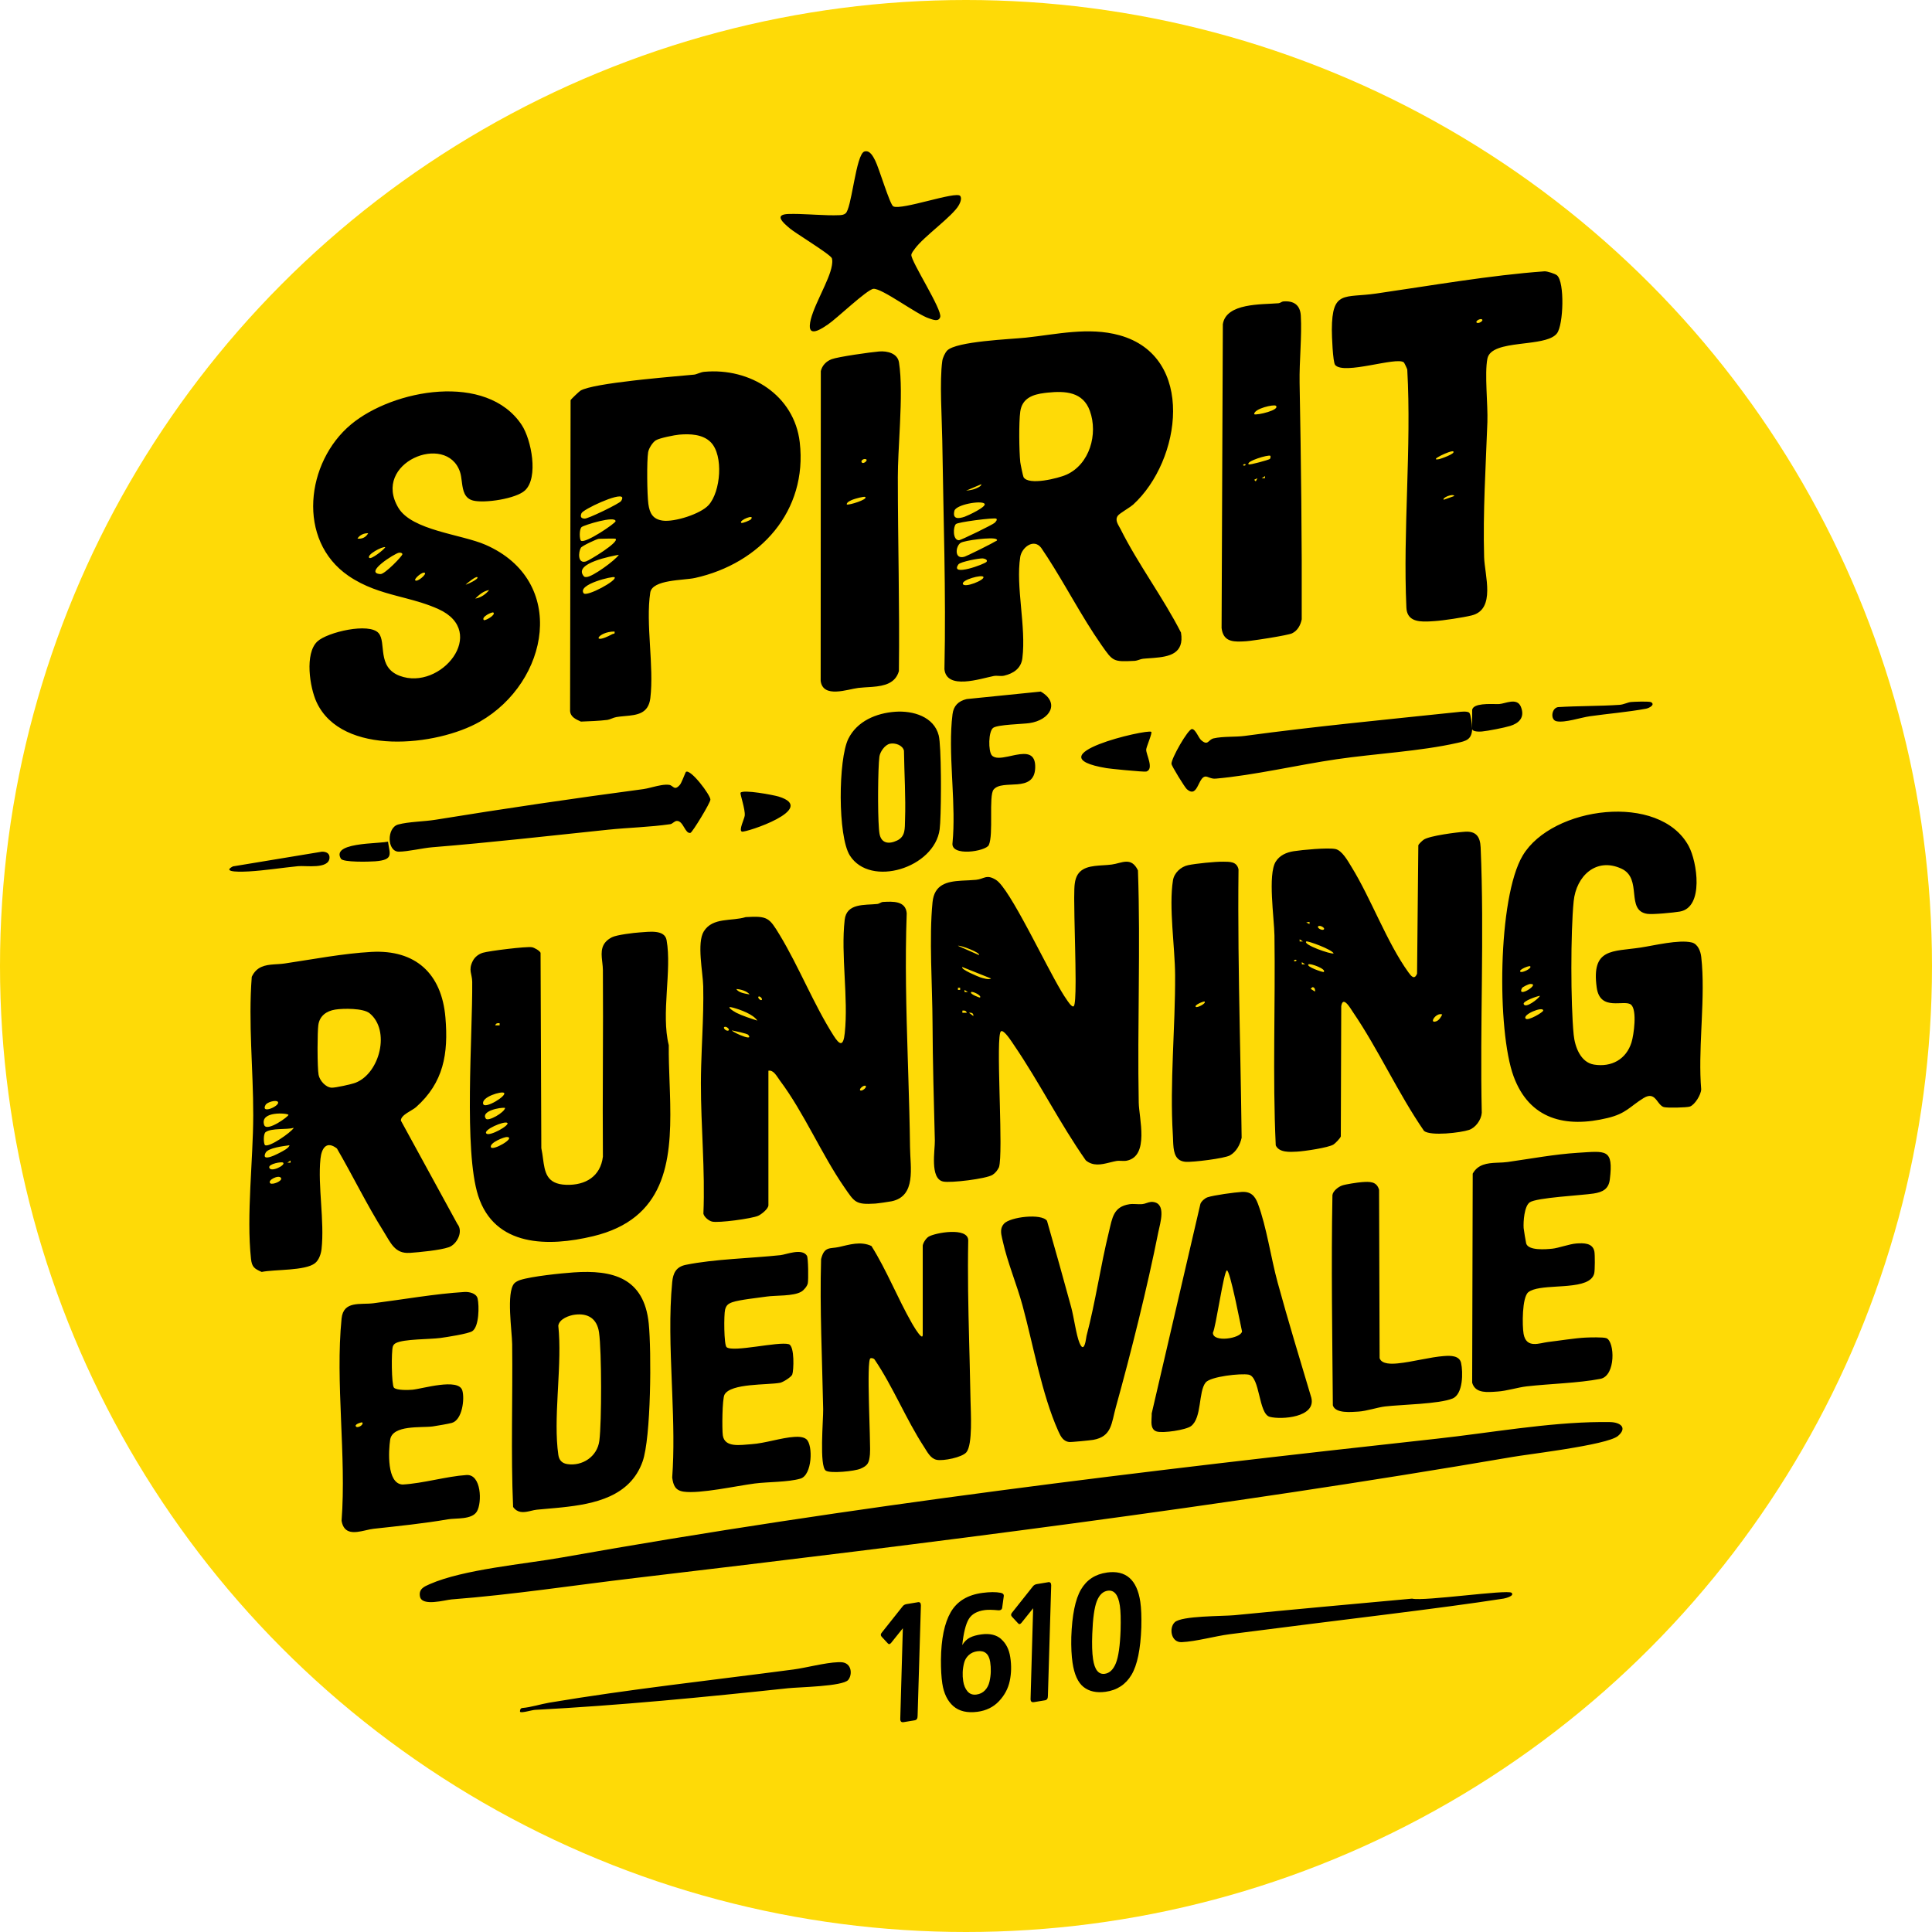 <?xml version="1.0" encoding="UTF-8"?>
<svg width="600px" height="600px" viewBox="0 0 600 600" version="1.1" xmlns="http://www.w3.org/2000/svg" xmlns:xlink="http://www.w3.org/1999/xlink">
    <title>SpirtRunning</title>
    <defs>
        <path d="M0,0 L600,0 L600,600 L0,600 L0,0 Z" id="path-1"></path>
    </defs>
    <g id="SpirtRunning" stroke="none" fill="none" xlink:href="#path-1">
        <circle id="Oval" fill="#FEDA07" fill-rule="evenodd" cx="300" cy="300" r="300"></circle>
        <path d="M285.993,498.562 L284.968,532.918 C284.975,533.711 284.673,534.161 284.063,534.26 L280.649,534.824 C279.92,534.946 279.566,534.611 279.585,533.81 L280.386,505.669 L276.743,510.215 C276.356,510.665 276.021,510.718 275.739,510.382 L273.782,508.27 C273.441,507.873 273.461,507.454 273.854,507.012 L280.393,498.775 C280.682,498.447 281.069,498.249 281.568,498.165 L285.028,497.593 L285.021,497.578 C285.664,497.471 285.993,497.799 285.993,498.562 Z M310.745,494.658 C311.464,494.8 311.796,495.144 311.731,495.696 L311.262,499.109 C311.23,499.825 310.801,500.147 309.985,500.087 C308.199,499.915 306.825,499.893 305.855,500.02 C303.446,500.333 301.773,501.274 300.844,502.835 C299.914,504.395 299.243,507.083 298.839,510.892 C299.486,509.824 300.27,509.055 301.207,508.577 C302.145,508.099 303.349,507.763 304.82,507.569 C307.407,507.225 309.452,507.718 310.955,509.047 L310.939,509.062 C312.442,510.384 313.38,512.243 313.743,514.633 C314.14,517.186 314.091,519.651 313.59,522.018 C313.097,524.385 311.973,526.483 310.244,528.32 C308.514,530.157 306.283,531.254 303.551,531.613 C300.391,532.023 297.901,531.448 296.083,529.873 C294.272,528.297 293.116,525.953 292.64,522.831 C292.349,520.912 292.203,518.441 292.219,515.424 C292.292,508.98 293.302,504.067 295.258,500.677 C297.214,497.287 300.512,495.285 305.144,494.681 C307.407,494.382 309.274,494.374 310.745,494.658 Z M260.742,516.203 L261.187,516.21 C264.57,516.324 264.783,520.092 263.412,521.725 C261.713,523.739 248.134,523.934 244.766,524.295 C218.644,527.079 192.355,529.642 166.127,531.014 C165.251,531.061 162.035,532.038 161.555,531.65 C161.372,531.503 161.517,530.472 162.18,530.439 C164.923,530.218 167.956,529.221 170.531,528.786 C195.464,524.589 221.357,521.785 246.526,518.459 C250.216,517.969 256.297,516.344 260.275,516.212 L260.742,516.203 Z M326.458,492.347 L325.434,526.703 C325.441,527.496 325.139,527.946 324.528,528.045 L321.115,528.609 C320.386,528.731 320.032,528.396 320.051,527.595 L320.852,499.454 L317.209,504 C316.821,504.449 316.48,504.503 316.204,504.167 L314.248,502.055 C313.907,501.658 313.926,501.239 314.32,500.797 L320.859,492.56 C321.148,492.232 321.535,492.034 322.034,491.95 L325.493,491.378 L325.487,491.363 C326.13,491.256 326.458,491.584 326.458,492.347 Z M303.535,512.811 C302.46,512.953 301.555,513.356 300.835,514.028 C300.116,514.7 299.631,515.514 299.397,516.477 C299.154,517.44 299.017,518.381 298.976,519.3 C298.936,520.218 298.985,521.144 299.13,522.07 C299.332,523.399 299.777,524.467 300.472,525.273 C301.167,526.08 302.088,526.408 303.236,526.259 C304.319,526.117 305.2,525.676 305.895,524.945 C306.59,524.213 307.051,523.317 307.294,522.249 C307.536,521.181 307.673,520.143 307.698,519.12 C307.722,518.105 307.657,517.112 307.512,516.148 C307.124,513.625 305.798,512.512 303.535,512.811 Z M354.136,497.483 C354.425,499.46 354.526,502.084 354.448,505.37 C354.214,512.182 353.199,517.107 351.396,520.13 C349.593,523.153 346.908,524.912 343.333,525.401 C340.523,525.784 338.244,525.288 336.503,523.904 C334.763,522.528 333.623,520.01 333.085,516.37 C332.765,514.197 332.632,511.536 332.702,508.393 C332.936,501.581 333.943,496.663 335.707,493.641 C337.479,490.618 340.164,488.866 343.77,488.37 L343.762,488.362 C349.663,487.558 353.121,490.595 354.136,497.483 Z M344.02,494.009 C342.529,494.219 341.397,495.302 340.625,497.265 C339.86,499.235 339.384,502.626 339.212,507.46 C339.087,510.716 339.165,513.31 339.454,515.25 C339.938,518.558 341.155,520.077 343.099,519.814 C344.59,519.611 345.737,518.513 346.541,516.528 C347.345,514.543 347.837,511.13 348.009,506.302 C348.102,502.874 348.032,500.325 347.782,498.656 C347.29,495.287 346.034,493.731 344.02,494.009 Z M469.417,494.65 C470.481,495.62 467.512,496.369 466.972,496.453 C446.6,499.624 418.183,502.818 381.906,507.517 C377.277,508.121 371.446,509.786 366.972,509.985 C363.647,510.13 362.969,505.561 364.828,503.803 C366.98,501.756 379.8,501.962 383.348,501.618 C401.552,499.838 420.173,498.141 438.485,496.476 L438.501,496.468 C442.188,497.37 468.206,493.557 469.417,494.65 Z M498.621,441.625 L500.107,441.641 L500.123,441.649 C502.999,441.698 505.562,443.275 502.501,445.929 C500.815,447.394 493.45,448.853 486.009,450.048 L485.017,450.206 L484.027,450.361 C477.935,451.303 472.128,452.053 469.722,452.467 C379.232,467.979 288.329,479.291 197.241,490.068 C178.278,492.31 159.207,495.255 140.244,496.711 C138.28,496.857 131.038,499.018 130.425,495.813 C129.98,493.467 131.729,492.722 133.432,491.978 C143.987,487.342 162.859,485.764 174.534,483.684 C264.939,467.598 355.337,456.756 446.348,446.787 C462.6,445.01 480.632,441.743 497.126,441.626 L498.621,441.625 Z M148.336,403.298 C148.831,405.513 148.823,412.012 146.66,413.413 C145.401,414.226 138.705,415.258 136.751,415.522 C133.406,415.966 125.428,415.815 122.948,417.103 C122.485,417.344 122.176,417.66 122.006,418.15 C121.496,419.619 121.581,430.117 122.338,430.945 C123.134,431.819 126.803,431.706 128.069,431.593 C131.105,431.33 142.389,427.828 143.578,431.819 C144.351,434.41 143.578,441 140.311,441.896 C139.245,442.19 135.662,442.807 134.387,442.988 C130.912,443.47 121.89,442.423 121.172,447.107 C120.662,450.421 120.044,460.814 125.042,461.033 C131.429,460.679 138.666,458.487 144.868,458.08 C149.526,457.772 149.75,466.711 148.089,469.422 C146.514,472.006 141.64,471.411 139.161,471.832 C131.321,473.173 123.798,473.918 116.02,474.777 C115.324,474.853 114.54,475.03 113.726,475.216 L113.348,475.302 C110.246,476.005 106.825,476.637 106.08,472.307 C107.617,452.199 104.087,429.266 106.08,409.489 C106.644,403.856 111.942,405.249 115.966,404.737 C125.227,403.562 135.052,401.8 144.25,401.235 C145.664,401.152 147.958,401.604 148.336,403.298 Z M201.474,411.053 C202.331,419.592 202.211,446.457 199.558,453.903 C195.685,464.775 184.702,467.071 174.432,468.138 L173.7,468.212 C173.578,468.224 173.456,468.236 173.335,468.248 L172.599,468.318 C172.11,468.364 171.623,468.407 171.14,468.45 L170.386,468.516 C169.134,468.626 167.91,468.732 166.73,468.848 C166.16,468.905 165.549,469.051 164.922,469.199 L164.545,469.287 L164.177,469.369 C162.455,469.736 160.686,469.861 159.351,468.003 C158.622,451.274 159.261,434.281 159.058,417.451 C159.006,413.333 157.187,401.529 159.682,398.597 C160.08,398.132 160.974,397.697 161.56,397.511 C165.167,396.363 174.214,395.425 178.204,395.153 C190.151,394.331 200.031,396.728 201.474,411.053 Z M250.595,389.968 C251.034,390.647 251.081,397.458 250.88,398.5 C250.703,399.437 249.664,400.66 248.878,401.128 C246.422,402.608 240.869,402.246 238.066,402.661 C235.348,403.061 229.704,403.642 227.47,404.405 C226.154,404.858 225.522,405.372 225.176,406.746 C224.798,408.226 224.798,417.657 225.645,418.374 C227.647,420.073 241.732,416.524 244.974,417.453 C246.83,418.034 246.499,425.714 246.044,426.876 C245.736,427.669 243.172,429.255 242.294,429.429 C238.413,430.176 226.931,429.527 224.998,433.129 C224.275,434.48 224.213,443.866 224.475,445.746 C225.037,449.695 230.004,448.729 233.323,448.51 C237.589,448.23 242.61,446.494 246.722,446.237 C247.908,446.161 249.54,446.184 250.465,447 C252.528,448.827 252.259,458.137 248.578,459.202 C244.72,460.327 238.575,460.176 234.401,460.712 C228.787,461.437 217.383,463.966 212.323,463.249 C209.69,462.864 209.097,461.293 208.758,458.87 C209.372,450.524 209.118,441.706 208.775,432.845 L208.634,429.3 C208.209,418.661 207.803,408.043 208.758,398.183 C209.027,395.397 209.951,393.426 212.978,392.807 C221.81,391.002 233.177,390.783 242.348,389.802 C244.258,389.598 249.001,387.544 250.595,389.968 Z M300.694,385.25 C300.485,395.63 300.708,406.007 300.971,416.374 L301.131,422.593 C301.237,426.738 301.337,430.881 301.406,435.021 C301.472,438.586 302.111,448.568 300.134,450.999 C298.826,452.605 292.924,453.784 290.896,453.363 C288.941,452.958 287.96,450.864 286.942,449.303 C281.403,440.83 277.333,430.624 271.576,422.158 C271.307,421.836 270.711,421.708 270.348,421.813 C269.656,422.014 269.686,428.561 269.852,435.505 L269.871,436.251 C269.89,436.997 269.91,437.746 269.93,438.489 L269.955,439.351 C270.073,443.502 270.202,447.4 270.212,449.743 L270.213,450.205 C270.211,450.864 270.197,451.364 270.166,451.667 C269.912,454.241 269.592,455.112 267.222,456.125 C265.413,456.898 257.933,457.663 256.48,456.733 C254.386,455.397 255.709,440.823 255.644,437.633 C255.346,422.128 254.553,406.586 254.997,391.036 C255.985,386.968 257.817,387.876 260.506,387.276 C263.777,386.548 267.266,385.377 270.639,386.961 C275.407,394.563 278.714,403.066 283.155,410.856 C283.226,410.981 283.729,411.864 284.328,412.79 L284.51,413.068 C285.462,414.505 286.564,415.873 286.564,414.503 L286.564,386.803 C286.717,385.902 287.56,384.604 288.352,384.086 C290.213,382.878 300.723,380.919 300.694,385.25 Z M178.534,408.284 C176.799,408.501 173.695,409.571 173.38,411.72 L173.387,411.727 C174.007,417.517 173.66,424.179 173.304,430.838 L173.186,433.056 C172.84,439.704 172.59,446.251 173.395,451.824 C173.635,453.492 174.544,454.43 176.167,454.686 C180.811,455.407 185.492,452.398 186.131,447.442 C186.882,441.571 186.86,419.654 186.041,413.837 C185.432,409.525 182.644,407.764 178.534,408.284 Z M357.69,373.258 L357.993,373.271 C362.342,373.683 360.277,379.894 359.723,382.656 C356.316,399.772 351.23,420.138 346.54,436.995 C345.151,441.97 345.333,446.129 339.504,447.159 C338.684,447.304 332.575,447.914 331.983,447.83 C330.189,447.577 329.424,446.114 328.756,444.642 L328.59,444.274 C323.55,433.004 320.833,417.445 317.532,405.358 C315.794,398.978 312.856,391.951 311.46,385.625 C311.429,385.485 311.396,385.344 311.363,385.204 L311.213,384.574 C310.836,382.968 310.561,381.39 311.801,380.024 C313.699,377.925 323.497,376.742 325.159,379.146 C327.717,388.089 330.252,397.063 332.688,406.037 C333.493,409.005 334.222,414.568 335.246,417.048 C336.19,419.323 336.746,418.224 337.064,416.903 L337.117,416.675 C337.291,415.873 337.383,415.056 337.424,414.904 C340.248,404.221 341.766,393.202 344.4,382.488 C345.439,378.246 345.743,374.751 350.767,373.98 C352.004,373.789 353.424,374.064 354.699,373.957 C355.648,373.881 356.443,373.375 357.398,373.275 L357.69,373.258 Z M390.648,373.799 C393.315,380.863 394.712,390.717 396.77,398.245 C400.054,410.236 403.687,422.159 407.245,434.074 C408.761,440.195 397.959,440.948 394.348,440.013 C390.804,439.1 391.376,427.603 387.788,426.911 C385.388,426.448 375.915,427.466 374.414,429.36 C372.126,432.249 373.3,440.294 369.89,442.887 C368.307,444.096 361.153,445.145 359.243,444.567 C357.51,444.042 357.528,442.237 357.618,440.577 L357.639,440.197 C357.664,439.758 357.685,439.338 357.668,438.963 L372.795,373.882 C373.099,373.046 374.206,372.103 374.986,371.837 C376.948,371.168 383.471,370.293 385.64,370.164 C388.434,369.997 389.734,371.381 390.648,373.799 Z M110.459,442.86 C110.784,443.839 113.209,442.453 112.467,441.723 C112.382,441.64 110.251,442.227 110.459,442.86 Z M428.283,369.505 L428.45,421.782 C429.082,423.785 432.406,423.575 434.095,423.41 C438.652,422.975 443.985,421.459 448.618,421.114 L448.633,421.122 C450.466,420.987 453.228,420.964 453.745,423.252 C454.392,426.118 454.392,432.959 451.113,434.317 C446.936,436.042 435.29,436.192 430.162,436.785 C427.872,437.047 424.365,438.233 421.87,438.383 C419.672,438.51 414.727,439.05 413.928,436.44 C413.761,414.663 413.395,392.902 413.799,371.132 C413.981,369.85 415.602,368.612 416.75,368.184 C417.831,367.779 421.695,367.209 422.935,367.119 C425.309,366.954 427.53,366.812 428.283,369.505 Z M499.939,366.324 C499.572,369.266 497.73,370.22 494.92,370.658 C491.251,371.233 477.146,371.914 475.054,373.412 C473.368,374.622 473.056,379.38 473.181,381.384 C473.212,381.884 473.868,385.855 473.977,386.195 C474.703,388.457 480.097,387.996 482.095,387.791 C483.992,387.602 487.473,386.316 489.573,386.173 C491.798,386.021 494.639,385.968 495.154,388.669 C495.341,389.667 495.334,394.531 495.099,395.477 C494.446,398.126 490.988,398.924 487.034,399.299 L486.452,399.351 C486.355,399.359 486.257,399.367 486.159,399.375 L485.556,399.421 L484.95,399.463 C484.646,399.483 484.342,399.503 484.038,399.522 L483.316,399.567 C479.714,399.79 476.283,400.026 474.656,401.286 C472.642,402.844 472.728,411.793 473.165,414.244 C474.016,418.949 478.137,417.073 480.799,416.762 C484.296,416.354 489.019,415.582 492.282,415.408 C493.577,415.34 497.949,415.212 498.893,415.59 C501.5,416.641 501.844,427.277 497.02,428.215 C490.08,429.554 481.221,429.728 474.024,430.56 C471.518,430.847 467.756,431.989 465.156,432.148 C464.752,432.174 464.335,432.205 463.912,432.233 L463.489,432.259 C460.798,432.412 458.013,432.282 457.194,429.395 L457.366,364.486 C458.981,361.56 461.872,361.231 464.75,361.099 L465.257,361.078 C466.271,361.037 467.274,361.002 468.208,360.87 C475.343,359.864 482.79,358.457 490.002,358.011 C498.745,357.474 501.126,356.634 499.939,366.324 Z M381.034,394.542 L381,394.553 C380.507,394.794 379.677,399.069 378.85,403.552 L378.708,404.321 C377.906,408.687 377.126,413.042 376.68,413.878 C376.599,417.026 385.358,415.703 385.722,413.498 C385.523,412.618 384.721,408.515 383.817,404.35 L383.67,403.674 L383.504,402.924 C382.534,398.563 381.514,394.535 381.034,394.542 Z M138.329,315.975 C139.291,327.291 137.756,336.212 129.204,343.834 C127.959,344.946 124.492,346.206 124.492,348.003 L142.033,380.093 C144.011,382.496 141.849,386.471 139.406,387.326 C136.649,388.291 130.242,388.882 127.219,389.1 L127.203,389.084 C122.606,389.411 121.316,385.919 119.132,382.442 C113.924,374.159 109.564,365.145 104.638,356.675 C101.378,354.139 99.858,356.628 99.522,359.879 C98.652,368.271 100.82,379.214 99.858,387.917 C99.69,389.434 99.049,391.308 97.842,392.281 C94.818,394.707 85.281,394.178 81.272,395.011 C79.049,394.031 78.232,393.525 77.95,390.958 C76.484,377.433 78.629,360.229 78.645,346.385 C78.668,332.106 77.072,317.686 78.187,303.36 C79.694,300.139 82.35,299.691 85.11,299.495 L85.583,299.464 L86.046,299.435 L86.519,299.405 C87.15,299.363 87.778,299.312 88.389,299.222 C97.14,297.923 106.57,296.103 115.36,295.621 C128.967,294.882 137.161,302.263 138.329,315.975 Z M207.015,291.963 C208.704,301.367 205.241,314.787 207.691,324.582 C207.657,328.257 207.798,332.09 207.937,335.967 L207.988,337.423 L208.048,339.217 C208.074,340.015 208.097,340.814 208.116,341.611 L208.142,342.808 C208.491,360.941 206.523,378.544 184.226,383.909 C170.24,387.273 153.616,387.243 148.503,371.355 C143.988,357.315 146.791,321.516 146.65,304.946 C146.626,302.402 145.37,301.337 146.807,298.47 C147.443,297.213 148.597,296.309 149.956,295.887 C151.825,295.32 163.502,293.864 165.206,294.171 C165.96,294.309 167.578,295.228 167.876,295.895 L168.112,356.564 C168.231,357.122 168.327,357.681 168.411,358.236 L168.481,358.71 C168.504,358.868 168.526,359.025 168.547,359.181 L168.611,359.649 C169.196,363.991 169.669,367.728 175.8,367.952 C181.855,368.167 186.504,365.316 187.234,359.215 C187.085,339.91 187.375,320.589 187.234,301.283 C187.229,300.535 187.147,299.769 187.059,299.002 L186.988,298.375 C186.677,295.592 186.549,292.868 190.045,291.074 C191.514,290.323 196.917,289.672 198.723,289.565 C201.432,289.404 206.403,288.561 207.015,291.963 Z M281.589,283.622 C281.039,298.553 281.444,313.483 281.906,328.397 L282.079,333.989 C282.31,341.444 282.527,348.894 282.617,356.338 C282.688,362.546 284.61,371.448 276.899,373.068 C276.163,373.224 272.565,373.738 271.79,373.785 C265.661,374.174 265.408,373.341 262.189,368.683 C255.135,358.472 249.646,345.496 242.22,335.589 C241.287,334.343 240.267,332.208 238.638,332.52 L238.638,374.291 C238.638,375.413 236.471,377.119 235.451,377.578 C233.497,378.45 223.113,379.868 221.112,379.37 C220.092,379.113 218.692,377.968 218.447,376.916 C219.025,363.441 217.649,349.834 217.672,336.422 C217.678,332.834 217.799,329.254 217.942,325.675 L218.118,321.378 C218.323,316.364 218.499,311.342 218.392,306.287 C218.305,302.042 216.344,292.828 218.574,289.245 C221.358,284.783 227.226,286.177 231.591,284.814 C238.385,284.409 238.875,284.962 242.133,290.344 C248.104,300.204 252.683,311.864 258.844,321.569 C260.774,324.614 261.897,325.097 262.347,320.852 C263.518,309.878 261.082,296.567 262.324,285.655 C262.917,280.421 268.532,281.145 272.446,280.74 C273.071,280.678 273.625,280.14 274.21,280.109 C277.231,279.938 281.272,279.712 281.589,283.622 Z M83.944,367.486 C84.578,368.054 87.877,366.762 87.258,365.806 C86.563,364.725 82.898,366.545 83.944,367.486 Z M353.4,270.306 C354.244,294.28 353.179,318.433 353.645,342.445 C353.739,347.274 356.973,358.965 349.985,360.445 C348.897,360.679 347.738,360.367 346.681,360.562 C346.1,360.667 345.511,360.809 344.919,360.955 L344.411,361.081 C341.952,361.688 339.454,362.216 337.209,360.367 C329.134,348.863 322.817,336.16 314.906,324.563 C314.875,324.518 314.838,324.462 314.795,324.399 L314.651,324.182 C314.598,324.102 314.54,324.015 314.478,323.921 L314.279,323.624 C313.297,322.167 311.597,319.8 310.861,320.279 C309.987,320.844 310.171,329.807 310.415,339.379 L310.445,340.554 C310.45,340.75 310.455,340.946 310.46,341.142 L310.491,342.32 L310.52,343.496 C310.617,347.339 310.701,351.101 310.707,354.281 L310.708,355.032 C310.7,358.608 310.582,361.346 310.253,362.463 C309.804,363.413 309.141,364.293 308.235,364.861 C306.271,366.1 295.206,367.44 292.888,366.933 C288.708,366.022 290.395,357.112 290.324,354.245 C290.025,342.095 289.654,329.851 289.607,317.755 C289.559,306.298 288.503,291.196 289.607,280.182 C290.165,274.614 294.133,273.784 298.471,273.508 L298.946,273.48 L299.44,273.455 L300.925,273.384 C301.666,273.348 302.402,273.305 303.116,273.235 C305.687,272.978 306.318,271.389 309.315,273.258 C311.475,274.604 315.261,281.134 319.193,288.457 L319.648,289.305 C319.951,289.872 320.255,290.443 320.558,291.016 L321.013,291.876 C321.316,292.45 321.619,293.025 321.921,293.599 L322.436,294.58 C325.951,301.272 329.254,307.627 331.263,310.434 C331.515,310.784 332.864,312.988 333.455,312.49 C333.881,312.133 334.026,309.149 334.035,304.985 L334.035,304.107 C334.028,301.128 333.962,297.635 333.883,294.103 L333.859,293.043 C333.853,292.746 333.846,292.449 333.839,292.153 L333.818,291.266 C333.715,286.836 333.613,282.546 333.605,279.344 L333.605,278.718 C333.608,276.683 333.657,275.159 333.779,274.426 C334.335,269.788 337.672,269.089 341.302,268.804 L341.767,268.77 C341.922,268.759 342.078,268.749 342.234,268.739 L342.935,268.693 C343.169,268.678 343.402,268.662 343.635,268.645 L344.098,268.609 C344.483,268.577 344.864,268.539 345.238,268.491 C348.345,268.102 351.287,265.913 353.4,270.306 Z M83.616,362.578 C83.967,364.266 88.862,361.839 87.923,361.069 C87.465,360.696 83.379,361.443 83.616,362.578 Z M90.244,360.4 C90.244,360.4 89.251,361.069 89.251,361.069 L90.244,361.069 L90.244,360.4 Z M379.8,267.603 C381.833,267.641 384.084,267.464 384.632,270 C384.443,286.357 384.701,302.693 385.01,319.029 L385.199,328.832 C385.356,337 385.507,345.17 385.601,353.344 C385.116,355.487 383.975,357.684 381.981,358.81 C380.277,359.781 370.42,360.969 368.239,360.814 C365.154,360.597 364.557,358.173 364.376,355.477 L364.352,355.071 C364.344,354.935 364.338,354.799 364.332,354.662 L364.315,354.243 C364.307,354.033 364.3,353.823 364.293,353.614 L364.277,353.198 C364.266,352.922 364.253,352.649 364.236,352.381 C363.243,336.369 365.026,319.023 364.94,302.811 C364.893,294.145 362.946,281.718 364.275,273.392 C364.643,271.095 366.714,269.16 368.997,268.682 C371.358,268.189 377.408,267.564 379.8,267.61 Z M89.916,355.664 C88.251,355.913 83.219,356.442 82.463,358.036 C81.55,359.961 83.237,359.607 84.849,358.954 L85.116,358.842 C85.914,358.502 86.655,358.115 87.006,357.927 C87.762,357.523 89.717,356.574 89.916,355.664 Z M459.824,263.152 C461.008,290.516 459.565,318.2 460.177,345.659 L460.153,345.659 C460.028,347.761 458.255,350.222 456.239,350.899 C453.635,351.779 444.348,352.877 442.254,351.227 C434.206,339.561 428.111,325.964 420.173,314.315 C419.962,314.003 419.657,313.509 419.312,313.003 L419.161,312.785 C418.169,311.373 416.918,310.049 416.534,312.485 L416.4,352.924 C416.22,353.508 414.691,355.073 414.149,355.424 C412.588,356.436 404.988,357.534 402.768,357.651 C400.634,357.768 397.23,358.009 396.195,355.704 C395.175,334.079 396.109,312.212 395.795,290.501 C395.716,285.213 393.677,271.609 396.187,267.591 C397.411,265.636 399.481,264.709 401.78,264.351 C404.517,263.923 412.204,263.206 414.659,263.658 C416.785,264.047 418.612,267.427 419.679,269.156 C425.774,279.015 430.747,292.759 437.39,301.956 C438.3,303.218 439.265,304.401 440.081,302.377 L440.473,262.521 C440.606,262.085 441.705,261.08 442.128,260.784 C443.916,259.538 452.435,258.472 454.968,258.3 C458.451,258.067 459.682,259.897 459.824,263.152 Z M157.448,353.107 C156.592,353.061 152.123,354.839 152.43,356.203 C152.76,357.682 160.408,353.26 157.448,353.107 Z M91.237,350.266 C89.015,350.881 84.357,350.274 82.501,351.581 C81.707,352.141 81.844,355.329 82.318,355.633 C83.562,356.434 90.382,351.705 91.237,350.266 Z M151.071,352.049 C152.1,352.977 158.421,349.436 157.55,348.723 C156.662,348.003 149.83,350.923 151.071,352.049 Z M82.028,349.341 C82.784,351.752 89.816,346.603 89.58,346.214 C89.259,345.67 80.653,344.985 82.028,349.341 Z M524.432,262.739 C527.066,267.603 529.247,281.771 521.698,283.092 C519.812,283.421 513.268,284.062 511.562,283.804 C504.737,282.764 510.229,272.841 503.552,269.769 C495.707,266.164 489.505,272.052 488.718,279.879 C487.752,289.442 487.775,311.742 488.718,321.328 C489.084,325.042 490.829,329.929 495.021,330.617 C500.436,331.501 505.048,328.991 506.684,323.705 C507.409,321.359 508.445,313.783 506.583,312.055 C504.596,310.217 496.93,314.346 495.87,306.675 C494.172,294.352 500.786,295.587 509.505,294.274 C513.681,293.64 521.363,291.733 525.375,292.687 C527.307,293.148 528.141,295.439 528.336,297.183 C529.029,303.339 528.795,310.118 528.49,316.95 L528.367,319.684 C528.079,326.064 527.831,332.423 528.32,338.288 C528.281,339.969 526.365,343.065 524.853,343.636 C523.879,344.004 517.701,344.105 516.727,343.816 C516.006,343.607 515.488,342.984 514.983,342.323 L514.627,341.855 L514.458,341.64 C513.572,340.539 512.538,339.707 510.408,341.025 C506.162,343.652 505.033,345.802 499.298,347.194 C486.217,350.369 474.998,347.663 470.066,334.285 C464.854,320.147 465.095,278.768 472.894,265.695 C482.01,250.416 515.403,246.03 524.432,262.739 Z M150.883,347.413 C151.582,348.401 156.678,345.504 156.867,344.071 C155.359,343.811 149.234,345.06 150.883,347.413 Z M82.455,343.165 C80.829,346.237 87.342,343.29 86.266,342.154 C85.662,341.524 82.936,342.263 82.455,343.165 Z M150.066,342.86 C150.608,344.523 157.518,340.262 156.529,339.404 C155.814,338.783 149.359,340.676 150.066,342.86 Z M267.14,338.603 C267.662,339.063 269.315,337.661 268.856,337.256 C268.334,336.796 266.681,338.198 267.14,338.603 Z M104.081,313.54 C101.431,313.968 99.255,315.454 98.858,318.347 C98.711,319.416 98.629,322.276 98.622,325.276 L98.622,326.136 C98.631,329.436 98.732,332.716 98.942,333.809 C99.278,335.567 101.133,337.713 103.012,337.791 C104.15,337.838 109.235,336.718 110.457,336.235 C117.994,333.249 121.3,319.949 114.756,314.66 C112.794,313.074 106.586,313.136 104.081,313.54 Z M227.305,320.003 C227.305,320.189 228.43,320.817 229.653,321.353 L229.974,321.491 C231.688,322.209 233.419,322.66 232.398,321.405 C231.995,320.915 228.23,320.237 227.305,320.003 Z M224.909,318.983 C224.466,319.349 225.747,320.44 226.277,319.996 C226.72,319.622 225.438,318.539 224.909,318.983 Z M153.804,318.435 L155.163,318.435 L155.163,317.776 C154.534,317.684 153.985,317.776 153.804,318.435 Z M446.097,317.149 C446.897,316.853 447.572,315.802 447.893,315.047 C445.972,314.299 443.564,318.107 446.097,317.149 Z M228.61,314.489 L228.602,314.497 C230.539,315.47 233.11,316.288 235.197,316.958 C233.916,314.98 229.954,313.578 227.748,312.962 C224.956,312.176 227.653,314.006 228.61,314.489 Z M473.853,316.379 C474.608,317.082 479.26,314.361 479.26,313.837 C479.26,312.375 472.536,315.151 473.853,316.379 Z M300.924,314.531 L302.288,315.543 C302.367,314.64 301.697,314.406 300.924,314.531 Z M298.873,313.853 L298.873,314.523 L300.238,314.523 C300.056,313.853 299.512,313.767 298.873,313.853 Z M371.381,312.709 C371.788,313.064 374.703,311.614 374.094,311.036 C373.914,310.874 370.709,312.123 371.381,312.709 Z M478.255,309.255 C477.374,309.349 472.91,310.897 473.19,311.797 C473.689,313.392 477.873,310.108 478.255,309.255 Z M235.545,309.52 C235.197,309.87 236.226,310.875 236.574,310.532 C236.922,310.182 235.893,309.177 235.545,309.52 Z M301.61,308.105 C301.003,308.642 304.228,309.912 304.347,309.795 C304.962,309.18 302.012,307.754 301.61,308.105 Z M228.681,307.152 C229.337,308.328 231.512,308.585 232.801,308.834 C231.979,307.767 230.017,307.222 228.681,307.152 Z M299.552,307.427 L299.552,308.097 L300.577,308.097 L299.552,307.427 Z M475.123,305.588 C474.741,305.612 472.848,306.495 472.661,306.863 C470.9,310.28 478.753,305.315 475.123,305.588 Z M407.669,306.583 L407.545,306.589 L407.035,307.096 L408.384,307.937 C408.509,307.442 408.328,306.699 407.783,306.595 L407.669,306.583 Z M298.179,306.75 L297.501,306.75 L297.501,307.42 L298.179,307.42 L298.179,306.75 Z M298.873,300.324 C298.156,301.002 303.905,303.346 304.378,303.502 L304.386,303.51 C305.017,303.712 307.17,304.405 307.769,303.876 L298.873,300.324 Z M406.345,299.495 C405.505,300.188 410.902,302.042 411.106,301.855 C412.063,300.975 406.87,299.051 406.345,299.495 Z M472.17,301.78 C472.715,302.242 475.878,300.686 475.208,300.083 C474.897,299.802 471.453,301.178 472.17,301.78 Z M404.298,298.818 L404.298,299.487 L405.317,299.487 C405.317,299.487 404.298,298.818 404.298,298.818 Z M401.913,298.467 C402.274,298.709 402.839,298.312 402.588,298.14 C402.227,297.891 401.662,298.296 401.913,298.467 Z M297.501,293.727 L304,296.601 C304.717,295.931 298.258,293.47 297.501,293.727 Z M405.662,292.385 C404.572,293.359 413.279,296.419 414.173,296.1 C413.718,294.87 406.015,292.074 405.662,292.385 Z M403.615,291.708 L403.615,292.378 L404.635,292.378 L403.615,291.708 Z M409.404,287.651 C408.839,288.118 410.565,289.107 411.106,288.663 C411.671,288.196 409.945,287.207 409.404,287.651 Z M406.682,286.303 L405.662,286.467 L406.682,286.973 L406.682,286.303 Z M102.332,266.46 C102.056,269.998 94.979,268.764 92.579,268.997 C87.55,269.494 82.321,270.337 77.261,270.63 C75.812,270.713 68.436,271.082 72.338,269.065 L99.986,264.496 C101.281,264.473 102.447,265.008 102.332,266.46 Z M291.532,228.4 C291.934,229.994 292.143,235.228 292.201,240.878 L292.208,241.687 L292.215,242.772 C292.216,243.134 292.217,243.496 292.218,243.858 L292.217,244.94 C292.206,250.515 292.059,255.748 291.817,257.567 C290.206,269.57 270.283,275.701 263.933,265.691 C260.125,259.682 260.326,235.791 263.447,229.461 C266.16,223.948 272.133,221.459 278.037,221.039 C283.501,220.65 290.044,222.528 291.532,228.4 Z M120.501,261.388 C121.001,265.214 122.425,267.032 116.483,267.489 C114.635,267.63 106.576,267.844 105.875,266.693 C104.144,263.834 107.957,262.73 112.207,262.189 L112.681,262.131 L112.8,262.118 L113.395,262.052 L113.896,262.002 C116.65,261.736 119.306,261.637 120.501,261.388 Z M323.208,214.775 C329.275,218.254 326.129,223.638 319.677,224.572 C317.622,224.873 309.998,225.009 308.481,226.01 C306.908,227.05 306.9,233.322 308.023,234.58 C308.976,235.65 310.903,235.393 313.008,234.956 L313.405,234.872 L313.805,234.786 L314.206,234.699 L314.609,234.612 L315.01,234.529 L315.193,234.492 L315.556,234.421 C318.757,233.821 321.645,233.851 321.491,238.451 C321.226,246.501 311.362,241.787 308.569,245.213 C306.996,247.141 308.609,259.204 307.076,262.45 C306.154,264.408 295.126,266.147 295.816,261.727 C296.367,256.018 296.097,249.781 295.784,243.525 L295.659,241.023 C295.328,234.354 295.065,227.741 295.816,221.801 C296.137,219.248 297.566,217.735 300.215,217.102 L323.208,214.775 Z M220.625,248.33 C220.625,249.317 215.011,258.535 214.42,258.66 C212.718,259.013 212.242,254.87 210.195,254.948 C209.413,254.979 208.891,255.849 208.147,255.958 C201.744,256.883 195.187,257.016 188.837,257.674 C170.768,259.553 152.532,261.644 134.233,263.124 C131.288,263.367 126.733,264.464 123.896,264.495 C120.145,264.542 120.053,257.039 123.65,256.06 C126.909,255.175 131.718,255.152 135.2,254.588 C156.565,251.118 178.177,247.939 199.803,245.064 C200.432,244.979 201.163,244.809 201.941,244.617 L202.733,244.42 C204.475,243.986 206.352,243.547 207.81,243.741 C209.106,243.913 209.397,245.769 211.153,243.725 C211.378,243.463 211.703,242.768 212.02,242.027 L212.192,241.621 C212.589,240.674 212.945,239.768 213.04,239.707 C214.528,238.791 220.625,246.881 220.625,248.33 Z M276.364,230.973 C274.777,231.332 273.289,233.5 273.096,235.035 C272.874,236.77 272.733,241.163 272.704,245.761 L272.7,246.624 L272.7,246.841 L272.7,248.1 L272.703,248.948 C272.727,253.311 272.862,257.343 273.135,258.896 C273.674,261.98 276.087,262.232 278.592,261.034 C281.266,259.759 280.973,257.254 281.066,254.612 C281.312,247.549 280.827,240.212 280.734,233.134 C280.318,231.393 277.944,230.622 276.364,230.973 Z M241.782,247.372 C254.303,251.19 231.504,258.637 230.414,258.267 C229.324,257.903 231.175,254.332 231.285,253.294 C231.491,251.385 229.763,246.502 229.982,246.197 C230.769,245.107 240.202,246.892 241.782,247.372 Z M472.327,219.504 C473.711,222.938 471.542,224.667 468.998,225.444 C467.113,226.018 462.137,226.991 460.206,227.172 C459.626,227.233 457.194,227.316 457.194,226.35 L457.192,226.498 L457.186,226.626 C456.946,229.777 455.194,230.124 452.623,230.71 C440.989,233.341 427.093,234.034 415.135,235.783 C403.085,237.54 389.475,240.774 377.524,241.814 C376.027,241.946 375.038,241.055 374.274,241.17 C373.422,241.299 372.886,242.298 372.369,243.34 L372.228,243.624 L372.102,243.879 C371.319,245.436 370.465,246.768 368.523,245.031 L368.531,245.023 C367.967,244.528 363.868,237.945 363.814,237.219 C363.69,235.626 368.94,226.411 370.175,226.411 C371.263,226.411 372.205,229.117 373.008,229.835 C375.208,231.79 375.185,229.695 376.899,229.307 C379.863,228.631 383.669,228.936 386.572,228.54 C408.45,225.578 430.737,223.458 452.723,221.14 C453.549,221.049 455.819,220.744 456.336,221.404 C456.765,221.949 457.158,224.842 457.192,226.18 L457.194,226.33 L457.194,220.447 C457.581,218.341 462.649,218.643 464.928,218.657 L465.248,218.657 C465.396,218.655 465.527,218.651 465.637,218.644 C467.502,218.515 471.134,216.545 472.327,219.504 Z M357.528,227.278 C357.735,227.435 357.352,228.598 356.913,229.831 L356.747,230.295 C356.357,231.377 355.976,232.423 355.961,232.806 C355.908,234.309 358.506,238.837 355.987,239.615 C355.684,239.708 352.633,239.47 349.625,239.191 L348.959,239.129 C346.525,238.898 344.257,238.655 343.665,238.556 C320.306,234.675 356.278,226.343 357.528,227.278 Z M162.034,131.994 C165.02,136.524 167.302,148.283 163.06,152.284 C160.296,154.898 150.472,156.354 146.92,155.449 C144.255,154.77 143.785,152.356 143.469,149.944 L143.411,149.492 C143.277,148.439 143.149,147.408 142.854,146.543 C138.65,134.186 115.335,143.729 123.72,157.711 C127.954,164.77 143.313,165.912 150.809,169.201 C176.452,180.453 170.51,211.819 149.025,224.114 C135.672,231.748 106.17,234.937 98.322,218.081 C96.186,213.498 94.57,202.95 98.552,199.217 C101.63,196.328 114.685,193.246 117.587,196.634 C120.06,199.524 116.966,207.189 124.133,209.887 C136.889,214.678 151.835,196.266 136.177,189.168 C132.808,187.641 129.398,186.682 125.984,185.781 L123.424,185.109 C118.306,183.754 113.203,182.242 108.245,178.851 C92.036,167.76 95.007,143.469 109.019,131.802 C122.119,120.895 151.177,115.545 162.034,131.994 Z M248.371,137.374 C250.826,158.638 236.179,174.993 215.822,179.497 C212.29,180.275 202.569,179.939 201.941,184.04 C200.47,193.665 203.165,206.919 201.965,216.827 C201.367,221.7 197.786,222.049 194.112,222.381 L193.662,222.422 C192.911,222.491 192.162,222.567 191.438,222.688 C190.431,222.855 189.447,223.465 188.634,223.572 C186.178,223.884 182.933,224.006 180.408,224.098 C178.905,223.412 177.154,222.688 177.046,220.79 L177.201,124.288 C177.309,123.983 179.896,121.552 180.253,121.331 C182.221,120.127 189.289,119.048 196.706,118.19 L197.579,118.09 L198.634,117.973 L199.687,117.858 C206.35,117.143 212.781,116.616 215.543,116.347 C216.38,116.263 217.542,115.577 218.688,115.47 C233.003,114.136 246.682,122.756 248.371,137.374 Z M512.8,218.09 C514.098,218.914 512.088,219.929 511.161,220.099 C505.446,221.151 499.502,221.621 493.739,222.438 C490.874,222.843 486.046,224.52 483.41,223.998 C481.407,223.601 481.811,219.959 483.821,219.606 C490.067,219.208 496.787,219.319 502.985,218.892 C504.251,218.804 505.494,218.112 506.515,218.017 C507.544,217.921 512.246,217.737 512.8,218.09 Z M279.189,112.557 C279.98,117.559 279.826,124.48 279.509,131.383 L279.427,133.107 C279.16,138.558 278.831,143.896 278.831,148.163 C278.831,168.243 279.414,188.323 279.158,208.418 C278.078,212.243 274.603,213.007 271.066,213.302 L270.548,213.342 C269.168,213.442 267.795,213.489 266.568,213.639 C263.196,214.053 255.603,216.959 254.865,211.462 L254.912,115.248 C255.316,113.516 256.582,112.197 258.253,111.561 C260.289,110.786 270.431,109.368 273.018,109.153 C275.567,108.938 278.746,109.728 279.189,112.557 Z M347.65,104.113 C371.435,110.691 366.881,143.031 351.903,156.718 C351.503,157.081 350.706,157.606 349.873,158.152 L349.371,158.481 C348.371,159.138 347.421,159.783 347.147,160.168 C346.126,161.593 347.348,163.018 347.99,164.304 C353.403,175.149 361.22,185.57 366.765,196.445 C367.867,203.06 363.07,203.937 358.269,204.325 L357.846,204.358 C357.282,204.401 356.72,204.439 356.17,204.481 L355.76,204.513 C355.488,204.536 355.22,204.559 354.957,204.586 C354.075,204.678 353.349,205.187 352.258,205.24 C345.662,205.572 345.639,205.41 342.066,200.311 C338.937,195.846 336.064,191.029 333.214,186.178 L331.077,182.538 C328.58,178.296 326.055,174.088 323.346,170.127 C321.049,167.116 317.314,170.004 316.842,172.977 C315.389,182.219 318.729,194.604 317.507,204.409 C317.113,207.566 314.77,209.138 311.87,209.831 C310.795,210.093 309.628,209.738 308.615,209.939 C304.493,210.747 293.892,214.398 293.296,207.759 L293.304,207.744 C293.822,184.106 292.971,160.399 292.631,136.839 C292.531,130.007 291.75,118.37 292.639,112.069 C292.77,111.114 293.482,109.566 294.139,108.881 C296.931,105.977 313.827,105.361 318.636,104.853 C328.086,103.851 338.061,101.464 347.65,104.113 Z M403.974,98.004 C404.354,104.325 403.478,112.239 403.602,118.888 C404.051,143.326 404.354,167.848 404.261,192.347 C403.889,194.139 402.997,195.854 401.261,196.685 C400.61,196.996 397.738,197.546 394.709,198.049 L393.95,198.173 C391.923,198.501 389.903,198.798 388.501,198.977 L388.006,199.039 C387.542,199.095 387.176,199.133 386.939,199.148 C386.585,199.164 386.233,199.186 385.887,199.204 L385.475,199.222 C382.402,199.336 379.838,198.912 379.375,195.038 L379.763,100.688 C380.786,94.039 391.806,94.611 397.038,94.176 C397.58,94.138 398.084,93.657 398.487,93.619 C401.726,93.337 403.772,94.656 403.974,98.004 Z M190.842,196.127 C185.582,196.112 183.297,200.639 190.168,196.935 C190.609,196.699 191.027,197.027 190.842,196.127 Z M483.565,85.529 C485.955,87.655 485.559,100.851 483.534,103.522 C482.107,105.406 478.421,106.011 474.484,106.504 L473.743,106.596 L473,106.686 L472.628,106.732 L471.885,106.824 C467.071,107.434 462.538,108.255 461.921,111.398 C461.007,116.073 462.111,125.677 461.921,131.058 C461.418,145.067 460.505,158.961 460.908,173.055 C461.068,178.59 464.616,189.26 457.041,191.126 C454.422,191.77 448.21,192.715 445.56,192.884 C445.243,192.903 444.917,192.925 444.586,192.946 L444.186,192.97 C443.986,192.981 443.783,192.991 443.581,193 L443.175,193.014 C440.06,193.099 436.948,192.622 436.767,188.708 C435.663,164.68 438.389,139.026 437.041,114.784 C436.988,114.484 436.12,112.657 435.968,112.535 L435.945,112.527 C433.684,110.7 417.369,116.542 414.644,113.341 C413.913,112.488 413.608,104.137 413.616,102.379 C413.669,90.012 417.506,92.591 427.32,91.171 C443.916,88.776 463.048,85.437 479.675,84.262 C480.466,84.209 483.001,85.022 483.565,85.529 Z M150.25,192.564 C150.572,192.894 154.033,191.016 153.236,190.234 C152.9,189.904 149.332,191.614 150.25,192.564 Z M151.912,183.243 C150.158,183.535 148.803,184.692 147.593,185.895 C149.293,185.642 150.84,184.569 151.912,183.243 Z M181.244,184.23 C182.12,185.495 191.934,180.176 190.842,179.253 C190.392,178.865 179.292,181.441 181.244,184.23 Z M299.018,181.31 C299.343,182.766 306.032,180.093 305.39,179.146 C304.872,178.376 298.732,180.055 299.018,181.31 Z M144.6,181.572 C145.082,181.511 148.826,179.786 148.252,179.25 C147.823,178.851 145.021,181.151 144.6,181.572 Z M128.972,180.246 C129.631,180.836 132.471,178.376 131.958,177.924 C131.3,177.333 128.459,179.794 128.972,180.246 Z M192.189,172.295 C189.927,172.691 178.355,174.886 181.12,178.72 C181.5,179.238 181.585,179.208 182.182,179.192 C183.979,179.154 190.989,174.094 192.189,172.295 Z M123.88,171.654 C122.678,171.815 112.793,178.008 118.168,178.284 C119.508,178.353 125.06,172.596 124.968,172.09 C124.891,171.669 124.302,171.592 123.88,171.654 Z M297.65,175.272 C294.827,179.262 305.986,175.149 306.403,174.456 C306.805,173.786 305.723,173.477 305.235,173.424 C304.215,173.316 298.23,174.456 297.65,175.272 Z M185.962,167.334 C185.45,167.334 180.749,169.498 180.392,170.123 C179.594,171.503 179.362,175.168 181.996,174.353 C183.026,174.04 192.367,168.385 191.175,167.334 C190.981,167.166 186.744,167.334 185.962,167.334 Z M114.677,173.256 C115.274,173.83 119.21,170.741 119.662,169.929 C118.689,169.638 113.735,172.336 114.677,173.256 Z M298.322,168.594 C296.745,169.626 296.266,173.916 299.598,172.869 C299.957,172.757 301.792,171.881 303.75,170.913 L304.339,170.621 C304.438,170.572 304.536,170.523 304.635,170.474 L305.22,170.181 C307.059,169.258 308.703,168.403 308.994,168.194 C309.179,168.063 310.053,167.87 309.427,167.447 C308.321,166.692 299.513,167.816 298.322,168.594 Z M180.648,163.668 C179.835,164.308 179.927,167.608 180.462,167.943 C181.864,168.82 191.175,162.486 191.175,161.869 C191.159,160.04 181.415,163.058 180.648,163.668 Z M303.288,161.513 L302.628,161.601 C299.883,161.975 297.272,162.441 296.9,162.733 L296.838,162.788 C296.001,163.646 295.853,167.571 297.661,167.763 L297.812,167.77 C298.431,167.77 308.329,162.926 308.885,162.379 C309.171,162.094 309.829,161.447 309.427,161.085 C309.191,160.873 306.26,161.127 303.288,161.513 Z M111.017,167.261 C112.434,167.453 113.651,166.863 114.34,165.606 C113.092,165.537 111.668,166.142 111.017,167.261 Z M230.206,162.364 C230.54,162.646 233.018,161.519 233.173,161.328 C234.753,159.407 229.323,161.61 230.206,162.364 Z M210.942,134.981 C209.525,135.103 204.8,136.033 203.661,136.749 C202.662,137.374 201.492,139.249 201.299,140.384 L201.291,140.392 C200.826,143.159 200.958,153.585 201.353,156.504 C201.74,159.339 202.708,161.267 205.838,161.686 C209.455,162.174 217.55,159.636 220.059,156.862 C223.832,152.693 224.738,141.482 220.78,137.389 C218.309,134.828 214.242,134.691 210.942,134.981 Z M180.586,159.392 C180.152,160.429 180.392,161.023 181.585,161.061 C182.1,161.079 184.523,160.046 186.997,158.864 L187.59,158.578 C190.159,157.331 192.62,156.001 192.886,155.604 C193.088,155.299 193.39,154.72 193.196,154.431 C192.22,152.952 181.097,158.18 180.586,159.392 Z M296.389,158.659 C295.74,161.401 297.804,161.07 299.583,160.476 C300.418,160.199 306.643,157.334 305.73,156.41 C304.686,155.339 296.853,156.702 296.389,158.659 Z M264.944,155.117 C264.478,155.293 262.807,155.937 262.986,156.673 C263.615,156.957 269.63,155.094 268.713,154.35 C268.371,154.066 265.504,154.902 264.944,155.117 Z M448.362,155.2 L451.658,154.033 C451.164,153.143 447.745,154.64 448.362,155.2 Z M304.725,150.387 L300.031,152.389 C300.913,152.282 301.833,152.158 302.676,151.858 C303.032,151.727 304.934,151.018 304.725,150.387 Z M390.497,148.511 L389.497,149.007 L389.993,149.495 L390.497,148.511 Z M325.317,121.938 L324.74,122.002 L324.451,122.036 C320.685,122.49 317.422,123.699 316.85,127.835 C316.386,131.186 316.494,140.02 316.85,143.494 C316.904,144.056 317.708,147.899 317.863,148.169 C319.425,150.895 328.774,148.5 331.156,147.437 C338.432,144.187 341.038,134.783 338.478,127.635 C336.354,121.703 330.894,121.349 325.317,121.938 Z M392.853,147.855 C392.853,147.855 391.845,148.511 391.845,148.511 L392.853,148.511 L392.853,147.855 Z M386.126,144.531 C386.482,144.775 387.04,144.378 386.792,144.211 C386.436,143.974 385.878,144.363 386.126,144.531 Z M387.807,144.211 C388.117,144.455 393.868,142.861 394.31,142.564 C394.682,142.312 394.581,141.611 394.534,141.565 C394.007,141.077 386.668,143.311 387.807,144.211 Z M267.711,143.685 C268.185,144.138 269.506,143.041 269.055,142.689 C268.433,142.206 267.027,143.034 267.711,143.685 Z M446.938,142.595 C447.311,142.526 452.115,140.899 451.339,140.2 C450.753,139.663 443.208,143.256 446.938,142.595 Z M389.489,128.648 C390.396,129.037 397.712,127.299 396.216,126.002 C395.666,125.522 389.435,126.864 389.489,128.648 Z M268.481,47.039 C270.192,46.559 271.192,48.686 271.805,49.87 C272.942,52.053 276.363,63.576 277.419,64.095 C280.001,65.375 297.03,59.242 298.207,60.857 C298.756,61.601 298.232,62.888 297.82,63.64 C295.908,67.142 287.027,73.307 284.163,77.186 C283.8,77.673 283.058,78.593 283.026,79.161 C282.913,81.208 292.69,96.209 291.988,98.472 C291.48,100.095 289.576,99.208 288.552,98.888 C284.744,97.705 273.87,89.428 271.24,89.7 C269.248,89.908 259.745,99.024 257.14,100.751 C255.792,101.647 251.283,104.925 251.493,101.071 C251.619,98.714 253.058,95.42 254.593,92.088 L255.08,91.036 C256.541,87.882 257.973,84.78 258.342,82.495 C258.454,81.768 258.575,80.944 258.35,80.224 C258.15,79.589 255.061,77.489 251.908,75.412 L250.963,74.791 C248.453,73.144 246.082,71.607 245.298,70.94 C244.796,70.519 244.207,70.021 243.693,69.516 L243.504,69.327 C242.148,67.936 241.508,66.551 244.943,66.454 C246.956,66.395 249.185,66.484 251.439,66.593 L253.374,66.689 C255.95,66.816 258.488,66.924 260.705,66.822 C261.391,66.79 262.068,66.726 262.617,66.254 C263.497,65.495 264.234,61.611 265.028,57.529 L265.268,56.302 C266.156,51.801 267.138,47.415 268.481,47.039 Z M458.609,100.199 C459.142,100.628 460.809,99.654 460.261,99.201 C459.728,98.771 458.061,99.746 458.609,100.199 Z" id="Combined-Shape-Copy-2" fill="#000000" fill-rule="nonzero"></path>
    </g>
</svg>